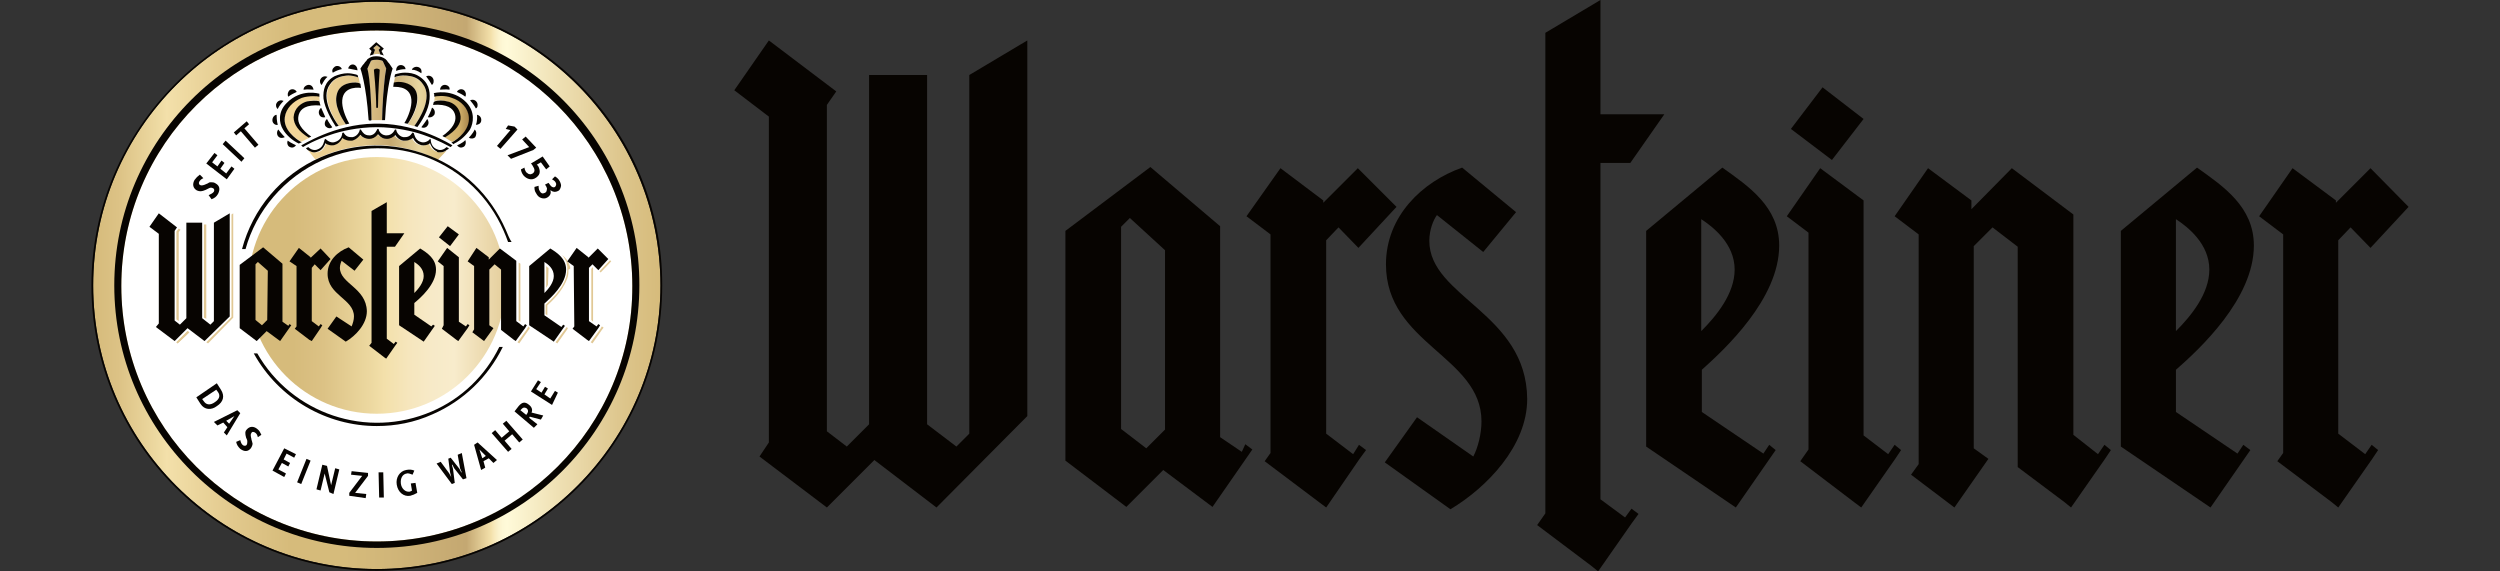 <?xml version="1.0" encoding="utf-8"?>
<!-- Generator: Adobe Illustrator 21.0.2, SVG Export Plug-In . SVG Version: 6.00 Build 0)  -->
<svg version="1.1" id="Ebene_1" xmlns="http://www.w3.org/2000/svg" xmlns:xlink="http://www.w3.org/1999/xlink" x="0px" y="0px"
	 viewBox="0 0 426.6 97.5" style="enable-background:new 0 0 426.6 97.5;" xml:space="preserve">
<rect x="0" y="0" width="426.6" height="97.5" fill="#333333" stroke="none"/>
<style type="text/css">
	.st0{fill:url(#SVGID_1_);}
	.st1{fill:#FFFFFF;}
	.st2{fill:#070401;}
	.st3{fill:url(#SVGID_2_);}
	.st4{fill:url(#SVGID_3_);}
	.st5{fill:#E1C895;}
</style>
<g id="Legende">
</g>
<g id="Warsteiner_Markengruppe">
	<g>
		<g>
			
				<linearGradient id="SVGID_1_" gradientUnits="userSpaceOnUse" x1="15.9" y1="50.23" x2="112.7" y2="50.23" gradientTransform="matrix(1 0 0 -1 0 98.93)">
				<stop  offset="0" style="stop-color:#D6BB7B"/>
				<stop  offset="4.398216e-02" style="stop-color:#DCC285"/>
				<stop  offset="0.112" style="stop-color:#EDD9A1"/>
				<stop  offset="0.13" style="stop-color:#F3E0AA"/>
				<stop  offset="0.249" style="stop-color:#E1C88C"/>
				<stop  offset="0.347" style="stop-color:#D6BB7B"/>
				<stop  offset="0.441" style="stop-color:#D6BB7B"/>
				<stop  offset="0.521" style="stop-color:#D1B679"/>
				<stop  offset="0.646" style="stop-color:#C5A972"/>
				<stop  offset="0.658" style="stop-color:#C4A872"/>
				<stop  offset="0.701" style="stop-color:#F3E0AA"/>
				<stop  offset="0.706" style="stop-color:#F7E8B9"/>
				<stop  offset="0.714" style="stop-color:#FBF2CB"/>
				<stop  offset="0.722" style="stop-color:#FEF8D6"/>
				<stop  offset="0.73" style="stop-color:#FFFAD9"/>
				<stop  offset="0.824" style="stop-color:#EEDFB2"/>
				<stop  offset="0.939" style="stop-color:#DCC48A"/>
				<stop  offset="1" style="stop-color:#D6BB7B"/>
			</linearGradient>
			<path class="st0" d="M64.3,97.1c-26.7,0-48.4-21.7-48.4-48.4S37.6,0.3,64.3,0.3s48.4,21.7,48.4,48.4
				C112.7,75.4,91,97.1,64.3,97.1z"/>
			<g>
				<g>
					<g>
						<path class="st1" d="M64.3,92.4c-24.1,0-43.6-19.6-43.6-43.6c0-24.1,19.6-43.6,43.6-43.6c24.1,0,43.6,19.6,43.6,43.6
							C108,72.8,88.4,92.4,64.3,92.4z"/>
						<path class="st2" d="M64.3,3.9C39.6,3.9,19.5,24,19.5,48.7s20.1,44.8,44.8,44.8s44.8-20.1,44.8-44.8
							C109.2,24,89.1,3.9,64.3,3.9z M64.3,92.4c-24.1,0-43.6-19.6-43.6-43.6c0-24.1,19.6-43.6,43.6-43.6c24.1,0,43.6,19.6,43.6,43.6
							C108,72.8,88.4,92.4,64.3,92.4z"/>
						
							<linearGradient id="SVGID_2_" gradientUnits="userSpaceOnUse" x1="39.783" y1="50.23" x2="91.744" y2="50.23" gradientTransform="matrix(1 0 0 -1 0 98.93)">
							<stop  offset="0" style="stop-color:#D6BB7B"/>
							<stop  offset="0.197" style="stop-color:#D6BB7B"/>
							<stop  offset="0.298" style="stop-color:#DCC285"/>
							<stop  offset="0.455" style="stop-color:#EDD9A1"/>
							<stop  offset="0.496" style="stop-color:#F3E0AA"/>
							<stop  offset="0.577" style="stop-color:#F6E6BD"/>
							<stop  offset="0.655" style="stop-color:#F7EAC8"/>
							<stop  offset="0.726" style="stop-color:#F8ECCC"/>
							<stop  offset="0.854" style="stop-color:#E9D5A7"/>
							<stop  offset="1" style="stop-color:#D6BB7B"/>
						</linearGradient>
						<circle class="st3" cx="64.3" cy="48.7" r="21.9"/>
						<g>
							<g>
								
									<linearGradient id="SVGID_3_" gradientUnits="userSpaceOnUse" x1="48.479" y1="81.43" x2="80.122" y2="81.43" gradientTransform="matrix(1 0 0 -1 0 98.93)">
									<stop  offset="4.556210e-02" style="stop-color:#F3D699"/>
									<stop  offset="0.275" style="stop-color:#E9CD91"/>
									<stop  offset="0.411" style="stop-color:#E1C68B"/>
									<stop  offset="0.427" style="stop-color:#E1C68B"/>
									<stop  offset="0.571" style="stop-color:#C5A870"/>
									<stop  offset="0.728" style="stop-color:#E7D5A0"/>
									<stop  offset="0.786" style="stop-color:#E3CA8C"/>
									<stop  offset="0.944" style="stop-color:#D1B06A"/>
									<stop  offset="1" style="stop-color:#A7844B"/>
								</linearGradient>
								<path class="st4" d="M63.4,20.5c0-2-0.3-6.9-0.7-8.8l0.6-1.3c0.2-0.2,0.7-0.2,1-0.2l0,0c0.4,0,0.8,0.1,1,0.2l0.6,1.3
									c-0.4,1.9-0.7,6.8-0.7,8.8h0.1h0.1H63.4L63.4,20.5L63.4,20.5z M68.5,14.1c0.8,0.1,2.2,0.4,2.6,1.9c0.6,2-0.9,4.3-1.5,5.2
									h-0.1l1.5,0.4l0,0c-0.1,0-0.2-0.1-0.3-0.1c0.8-1.1,3.2-4.8,1.5-7.1c-0.9-1.2-2-1.4-2.8-1.5c-0.9-0.1-1.7,0.2-2,0.3l-0.2,1
									l0,0C67.2,14.2,67.6,14,68.5,14.1z M64.6,8.5l0.3-0.3l-0.6-0.5l-0.6,0.5L64,8.5c0,0-0.3,0.7-0.3,0.8l0,0
									c0.2,0,0.4-0.1,0.6-0.1c0.2,0,0.4,0,0.6,0.1L64.6,8.5z M51.4,24.2l1.6-0.8c-0.1,0-0.1,0.1-0.2,0.1l0,0
									c-1.8-1.1-2.7-2.3-2.6-3.5c0.1-1.5,1.2-2.4,2.3-2.7c0.7-0.2,1.6-0.2,2.1,0l0,0c-0.1-0.3-0.1-0.6-0.1-0.9l0,0l0,0
									c-0.3-0.1-1.8-0.3-3,0.2c-1.6,0.6-2.8,1.8-2.9,3.3C48.2,22,50.3,23.6,51.4,24.2z M57.8,21.5l1.3-0.3H59
									c-0.6-0.9-2.1-3.2-1.5-5.2c0.4-1.4,1.8-1.8,2.6-1.9c0.8-0.1,1.3,0.1,1.3,0.1l-0.2-1c-0.3-0.1-1.2-0.4-2-0.3
									c-0.9,0.1-2,0.3-2.8,1.5C54.7,16.6,57.1,20.4,57.8,21.5L57.8,21.5z M76.2,17.3c1.1,0.3,2.2,1.2,2.3,2.6
									c0,1.2-0.8,2.4-2.6,3.5c0,0,0,0-0.1,0l1.3,0.8h0.1c1.1-0.6,3.2-2.2,2.9-4.3c-0.2-1.5-1.4-2.7-2.9-3.3
									c-1.2-0.4-2.7-0.3-3-0.2l0,0c0,0.3-0.1,0.6-0.1,0.8l0,0C74.6,17.1,75.5,17.1,76.2,17.3z M54.7,26.8
									c5.9-2.6,12.4-2.7,18.3-0.3c0.6,0.2,1.2,0.5,1.7,0.8l1.6-1.7c-0.1,0.1-0.1,0.1-0.2,0.1c-0.1,0.1-0.5,0.3-1,0.3
									c-0.3,0-0.5-0.1-0.8-0.2c-0.7-0.3-1-1-1.1-1.3v-0.1l-0.1,0.1c0,0-0.4,0.3-1,0.3c-0.2,0-0.4,0-0.6-0.1
									c-0.4-0.1-0.9-0.5-1.2-1.1v-0.1l-0.1,0.1c0,0-0.5,0.4-1.2,0.4c-0.1,0-0.3,0-0.4,0c-0.8-0.2-1.3-0.9-1.3-0.9V23l-0.1,0
									c-0.2,0.3-0.8,0.6-1.4,0.6c-0.5,0-1-0.2-1.4-0.7l-0.1-0.1l-0.1,0.1c-0.4,0.5-0.9,0.7-1.4,0.7c-0.6,0-1.1-0.3-1.4-0.6
									l-0.1-0.1l0.1,0.1c0,0-0.5,0.8-1.3,0.9c-0.1,0-0.3,0-0.4,0c-0.7,0-1.2-0.4-1.2-0.4l-0.1-0.1v0.1c-0.3,0.6-0.8,1-1.2,1.1
									c-0.2,0.1-0.4,0.1-0.6,0.1c-0.5,0-0.9-0.2-1-0.3v0.1v0.1c-0.1,0.2-0.4,1-1.1,1.3C54.2,26,53.9,26,53.7,26
									c-0.4,0-0.8-0.1-1.1-0.4c-0.1-0.1-0.2-0.2-0.3-0.3l0,0l1.5,1.9C54.1,27.1,54.4,26.9,54.7,26.8z"/>
								<g>
									<g>
										<g>
											<path class="st2" d="M73.7,14.5c0.3-0.2,0.4-0.7,0.2-1.1c-0.2-0.4-0.7-0.6-1.1-0.4c0,0,0,0-0.1,0
												C73.1,13.5,73.4,14,73.7,14.5L73.7,14.5z M74,17.5c-0.1,0.3-0.1,0.4-0.1,0.4c2.4-0.2,3.4,0.6,3.7,1.5
												c0.2,0.6,0.3,1.6-1,2.9c-0.4,0.4-0.8,0.7-1.1,0.9c0.1,0.1,0.3,0.2,0.4,0.2c0,0,0,0,0.1,0c1.8-1.1,2.7-2.3,2.6-3.5
												c-0.1-1.5-1.2-2.4-2.3-2.6c-0.7-0.2-1.6-0.2-2.1,0l0,0l0,0C74,17.4,74,17.4,74,17.5L74,17.5z M74.1,19.6
												c0.2-0.4,0.1-0.9-0.3-1.2c0,0,0,0-0.1,0C73.6,18.9,73,20,73,20C73.4,20.1,73.8,20,74.1,19.6z M72.9,20.3
												C72.8,20.3,72.8,20.3,72.9,20.3c-0.3,0.5-1,1.4-1,1.4c0.3,0.2,0.8,0.1,1-0.2C73.2,21.2,73.2,20.7,72.9,20.3z M79.4,23.9
												C79,24.4,78,24.8,78,24.8c0.2,0.3,0.6,0.5,1,0.3C79.4,25,79.6,24.4,79.4,23.9C79.4,24,79.4,23.9,79.4,23.9z M81.4,17.5
												c-0.2-0.4-0.7-0.6-1.1-0.4h-0.1c0.7,0.8,1,1.4,1,1.4C81.5,18.4,81.6,17.9,81.4,17.5z M79.4,16.5c0.2-0.4,0.1-0.8-0.2-1.1
												c-0.4-0.3-0.9-0.2-1.2,0.2c0,0,0,0,0,0.1C78.4,15.9,78.9,16.1,79.4,16.5L79.4,16.5z M56.7,21.7c0,0-0.7-0.9-0.9-1.4
												c0,0,0,0-0.1,0.1c-0.3,0.3-0.4,0.9-0.1,1.2C55.9,21.9,56.4,22,56.7,21.7z M81,22.1c-0.3,0.7-1,1.4-1,1.4
												c0.3,0.2,0.8,0.2,1.1-0.1C81.3,23,81.4,22.5,81,22.1L81,22.1z M81.4,19.6c0.1,1.1-0.2,1.7-0.2,1.7c0.4,0,0.8-0.2,0.9-0.6
												c0.1-0.5-0.1-0.9-0.6-1.1C81.4,19.6,81.4,19.6,81.4,19.6z M76.7,15.3C76.7,15.4,76.7,15.4,76.7,15.3
												c0.1-0.4-0.2-0.7-0.6-0.8c-0.5-0.1-0.9,0.2-1,0.7c0,0,0,0,0,0.1C75.5,15.3,76.1,15.2,76.7,15.3z M74.1,16.3
												c0,0.1,0,0.2,0,0.2l0,0l0,0c0.3-0.1,1.8-0.3,3,0.2c1.6,0.5,2.8,1.8,2.9,3.3c0.2,2.1-1.8,3.7-2.9,4.3H77l0,0l0.4,0.3
												c0,0,0.1,0,0.1-0.1c1.1-0.5,2.1-1.5,2.7-2.4c0.6-1.1,0.9-3-0.6-4.6C77.2,15,74,15.9,74,15.9C74.1,16,74.1,16.1,74.1,16.3
												C74.1,16.2,74.1,16.2,74.1,16.3z M76.9,25.1L76.9,25.1c0.1-0.1,0.2-0.2,0.3-0.3c-0.2-0.1-5.6-3.6-12.5-3.7h-0.8
												c-6.9,0.1-12.3,3.7-12.5,3.7c0.1,0.1,0.2,0.2,0.3,0.3l0,0l0,0c0.3-0.2,2-1.2,4.7-2.1c1.7-0.6,4.7-1.3,7.9-1.3
												c3.2,0,6.2,0.7,7.9,1.3C74.8,23.9,76.5,24.9,76.9,25.1C76.8,25.1,76.9,25.1,76.9,25.1z M54.8,18.4
												c-0.4,0.3-0.5,0.8-0.3,1.2c0.2,0.4,0.6,0.5,1,0.4C55.5,19.9,55,18.9,54.8,18.4C54.9,18.4,54.8,18.4,54.8,18.4z
												 M71.9,12.5c0.1-0.4,0-0.8-0.4-1c-0.4-0.2-0.9-0.1-1.2,0.3v0.1C70.8,11.9,71.3,12.1,71.9,12.5
												C71.9,12.4,71.9,12.5,71.9,12.5z M54.4,25.4c-0.2,0.1-0.4,0.2-0.7,0.2s-0.7-0.1-1.1-0.5l-0.4,0.2l0,0
												c0.1,0.1,0.2,0.2,0.3,0.3c0.4,0.2,0.7,0.4,1.1,0.4c0.3,0,0.5-0.1,0.8-0.2c0.7-0.3,1-1,1.1-1.3v-0.1l0.1,0.1
												c0,0,0.4,0.3,1,0.3c0.2,0,0.4,0,0.6-0.1c0.4-0.1,0.9-0.5,1.2-1.1v-0.1l0.1,0.1c0,0,0.5,0.4,1.2,0.4c0.1,0,0.3,0,0.4,0
												c0.8-0.2,1.3-0.9,1.3-0.9l0.1-0.1l0.1,0.1c0.2,0.3,0.8,0.6,1.4,0.6c0.5,0,1-0.2,1.4-0.7l0.1-0.1l0.1,0.1
												c0.4,0.5,0.9,0.7,1.4,0.7c0.6,0,1.1-0.3,1.4-0.6l0.1-0.1v0.1c0,0,0.5,0.8,1.3,0.9c0.1,0,0.3,0,0.4,0
												c0.7,0,1.1-0.4,1.2-0.4l0.1-0.1v0.1c0.3,0.6,0.8,1,1.2,1.1c0.2,0.1,0.4,0.1,0.6,0.1c0.5,0,0.9-0.2,1-0.3l0.1-0.1v0.1
												c0.1,0.2,0.4,1,1.1,1.3c0.1,0.2,0.3,0.2,0.6,0.2c0.5,0,0.9-0.2,1.1-0.4c0.1,0,0.1-0.1,0.2-0.1c0.1,0,0.1-0.1,0.2-0.2
												l-0.2-0.1l-0.2-0.1c-0.4,0.4-0.8,0.5-1.1,0.5c-0.2,0-0.5-0.1-0.7-0.2c-0.8-0.4-0.9-1.3-0.9-1.6l-0.1-0.1l0,0
												c-0.1,0.1-0.2,0.2-0.3,0.3c-0.3,0.2-0.6,0.3-0.9,0.3c-0.2,0-0.5-0.1-0.7-0.2c-0.7-0.4-0.8-1.2-0.9-1.4l-0.2-0.1
												c0,0.1-0.2,0.2-0.3,0.4c-0.3,0.3-0.6,0.4-1,0.4c-0.1,0-0.2,0-0.3,0c-0.9-0.2-1.2-1.1-1.2-1.3h-0.2c-0.1,0.2-0.5,1-1.4,1
												c-0.1,0-0.1,0-0.2,0c-0.9-0.1-1.2-0.9-1.2-1.1h-0.1h-0.1c-0.1,0.2-0.4,1-1.2,1.1c-0.1,0-0.1,0-0.2,0
												c-0.8,0-1.1-0.5-1.3-0.8c0,0-0.1-0.1-0.1-0.2c-0.1,0-0.1,0-0.2,0c0,0.2-0.3,1.1-1.2,1.3c-0.1,0-0.2,0-0.3,0
												c-0.4,0-0.7-0.1-1-0.4c-0.1-0.1-0.2-0.3-0.3-0.4l-0.2,0.1l0,0c0,0.2-0.1,1-0.9,1.4c-0.2,0.1-0.5,0.2-0.7,0.2
												c-0.3,0-0.6-0.1-0.9-0.3c-0.1-0.1-0.3-0.2-0.3-0.3l-0.2,0.1C55.3,24.1,55.2,25,54.4,25.4z M47.4,18.6c0,0,0.2-0.6,1-1.4
												h-0.1c-0.4-0.2-0.9,0-1.1,0.4C47,17.9,47.1,18.4,47.4,18.6z M49.1,24c-0.2,0.4,0,1,0.4,1.1c0.4,0.2,0.8,0,1-0.3
												C50.6,24.8,49.6,24.4,49.1,24C49.2,23.9,49.2,24,49.1,24z M47.5,22.1c-0.3,0.3-0.3,0.9,0,1.2c0.3,0.3,0.7,0.3,1.1,0.1
												C48.6,23.4,47.9,22.7,47.5,22.1C47.6,22.1,47.6,22.1,47.5,22.1z M47.4,21.3c0,0-0.2-0.6-0.2-1.7h-0.1
												c-0.4,0.1-0.7,0.6-0.6,1.1C46.6,21.1,47,21.4,47.4,21.3z M69.2,11.8L69.2,11.8c0-0.4-0.4-0.7-0.8-0.7
												c-0.5,0-0.8,0.4-0.8,0.9v0.1C68.1,11.9,68.6,11.8,69.2,11.8z M63.4,20.5L63.4,20.5L63.4,20.5c0-2-0.2-6.9-0.7-8.8
												l0.6-1.3c0.2-0.2,0.7-0.2,1-0.2l0,0c0.4,0,0.8,0.1,1,0.2l0.6,1.3c-0.4,1.9-0.7,6.8-0.7,8.8h0.1h0.1c0.1,0,0.2,0,0.3,0
												c0.3-6.1,1.3-8.8,1.3-8.8c-0.1-0.2-0.3-0.4-0.4-0.6c-0.1-0.2-0.3-0.4-0.4-0.5c-0.1-0.2-0.2-0.3-0.4-0.5
												c-0.4-0.3-0.9-0.5-1.5-0.5h-0.1h-0.1c-0.6,0-1,0.2-1.4,0.5c-0.1,0.2-0.2,0.3-0.4,0.5c-0.1,0.2-0.3,0.4-0.4,0.5
												c-0.1,0.2-0.3,0.4-0.4,0.6c0,0,1,2.7,1.4,8.8C63.1,20.6,63.2,20.6,63.4,20.5z M63.1,9.5c0,0,0.2-0.1,0.6-0.2L64,8.5
												l-0.3-0.3l0.6-0.5l0.6,0.5l-0.3,0.3c0,0,0.3,0.7,0.3,0.8c0.5,0.1,0.6,0.2,0.6,0.2l-0.4-0.8c0.1-0.1,0.4-0.4,0.4-0.4l0,0
												l-1.3-1.1L63,8.3c0,0,0.3,0.3,0.4,0.4L63.1,9.5z M61,12L61,12c0-0.6-0.4-1-0.8-1c-0.4,0-0.7,0.3-0.8,0.7c0,0,0,0,0.1,0
												C60,11.8,60.5,11.9,61,12z M60.1,14.1c-0.8,0.1-2.2,0.4-2.6,1.9c-0.6,2,0.9,4.3,1.5,5.2c0,0,0,0,0.1,0s0.4-0.1,0.5-0.1
												c-0.7-1.2-1.3-2.8-1.2-4c0.2-2.6,3.2-2.1,3.2-2.1l-0.1-0.7l0,0C61.4,14.2,60.9,14,60.1,14.1z M70.2,17
												c0.1,1.2-0.5,2.9-1.2,4c0.1,0,0.3,0.1,0.5,0.1l0,0h0.1c0.6-0.9,2-3.2,1.5-5.2c-0.4-1.4-1.8-1.8-2.6-1.9
												c-0.8-0.1-1.3,0.1-1.3,0.1l0,0l0,0l-0.1,0.7C67,14.9,70,14.4,70.2,17z M69.4,12.9c0.9,0.1,2,0.3,2.8,1.5
												c1.7,2.3-0.7,6-1.5,7.1c0,0,0.1,0,0.3,0.1c0.1,0,0.2,0.1,0.2,0.1c0.7-0.9,2-3,2.1-4.8c0.1-1.4-0.1-2.9-2-4
												c-0.7-0.4-1.5-0.5-2.2-0.5c-0.5,0-1,0.1-1.4,0.2c-0.1,0-0.2,0.1-0.3,0.1l-0.1,0.5l0,0C67.7,13,68.5,12.8,69.4,12.9z
												 M56.8,12.4c0.5-0.3,1-0.5,1.5-0.6v-0.1c-0.2-0.4-0.8-0.6-1.2-0.3C56.7,11.7,56.6,12.1,56.8,12.4
												C56.7,12.5,56.7,12.4,56.8,12.4z M48.3,22.1c0.5,0.9,1.6,1.9,2.7,2.4c0,0,0.3-0.2,0.5-0.2l0,0l0,0
												c-1.1-0.6-3.2-2.2-2.9-4.3c0.2-1.5,1.4-2.7,2.9-3.3c1.2-0.4,2.7-0.3,3-0.2l0,0l0,0c0-0.1,0-0.4,0-0.5c0,0-3.1-1-5.6,1.6
												C47.4,19.1,47.6,21,48.3,22.1z M52.4,17.3c-1.1,0.3-2.2,1.2-2.3,2.7c0,1.2,0.8,2.4,2.6,3.5l0,0c0.1,0,0.1-0.1,0.2-0.1
												c0.1,0,0.2-0.1,0.2-0.1c-0.3-0.2-0.7-0.5-1.1-0.9c-1.3-1.3-1.2-2.2-1-2.9c0.3-0.9,1.2-1.7,3.7-1.5c0,0-0.1-0.2-0.2-0.7
												l0,0l0,0C54,17.1,53.1,17.2,52.4,17.3z M49.2,16.5c0.5-0.4,1-0.6,1.4-0.8c0,0,0,0,0-0.1c-0.3-0.4-0.8-0.5-1.2-0.2
												C49.1,15.7,49,16.2,49.2,16.5L49.2,16.5z M53.5,15.3L53.5,15.3c-0.1-0.6-0.5-0.9-1-0.8c-0.4,0.1-0.7,0.4-0.7,0.8
												c0,0,0,0,0.1,0C52.5,15.2,53.1,15.3,53.5,15.3z M54.9,14.5L54.9,14.5c0.3-0.6,0.6-1.1,1-1.4c0,0,0,0-0.1,0
												c-0.4-0.2-0.9,0-1.1,0.4C54.5,13.8,54.6,14.3,54.9,14.5z M55.2,16.8c0.2,1.7,1.5,3.9,2.1,4.8c0.1,0,0.3-0.1,0.4-0.1l0,0
												c0,0,0,0,0.1,0c-0.8-1.1-3.2-4.8-1.5-7.1c0.8-1.2,2-1.4,2.8-1.5c0.9-0.1,1.7,0.2,2,0.3l0,0l0,0l0,0v-0.1
												c0-0.1-0.1-0.3-0.1-0.3c-0.1,0-0.2-0.1-0.3-0.1c-0.4-0.1-0.9-0.2-1.4-0.2c-0.7,0-1.5,0.2-2.2,0.5
												C55.4,13.9,55.1,15.4,55.2,16.8z"/>
										</g>
									</g>
									<g>
										<g>
											<g>
												<path class="st2" d="M64.3,11.7L64.3,11.7c0.3,0,0.5,0.2,0.5,0.2s-0.3,3.8-0.3,6.5h-0.3c0-2.7-0.4-6.5-0.4-6.5
													S64,11.7,64.3,11.7z"/>
											</g>
										</g>
									</g>
								</g>
							</g>
							<g>
								<path class="st2" d="M86.3,39.2c-2.6-5.9-7.2-10.4-13.2-12.7s-12.5-2.2-18.3,0.3c-6.9,3-11.7,8.9-13.5,15.7h0.6
									c1.8-6.5,6.5-12.2,13.2-15.2c3-1.3,6.2-2,9.3-2c2.9,0,5.8,0.5,8.6,1.6c5.8,2.3,10.4,6.7,12.9,12.4c0.3,0.7,0.6,1.4,0.8,2
									h0.6C86.9,40.7,86.6,39.9,86.3,39.2z"/>
								<path class="st2" d="M73.7,70.2c-11.1,4.8-23.9,0.4-29.8-9.9h-0.6c4.3,7.8,12.5,12.4,21,12.4c3.2,0,6.4-0.6,9.5-2
									c5.3-2.3,9.5-6.4,12-11.5h-0.6C82.8,64.1,78.8,68,73.7,70.2z"/>
							</g>
						</g>
						<g>
							<polygon class="st5" points="90.2,55.7 90,56 89.9,56.2 88.3,58.4 88.6,58.6 90.2,56.3 90.3,56.2 90.4,56 							"/>
							<polygon class="st5" points="102.4,56.2 100.8,58.4 101.1,58.6 102.7,56.3 103,55.9 102.7,55.7 							"/>
							<polygon class="st5" points="104.3,44.6 104.1,44.4 102.3,46.3 102.5,46.5 							"/>
							<polygon class="st5" points="101.2,52.8 101.2,47.5 101.2,46.2 101.2,45.7 101.1,45.6 100.9,45.9 100.9,54.6 101.2,54.9 
								101.2,54.4 							"/>
							<polygon class="st5" points="96.9,56 96.7,55.8 94.8,58.4 95.1,58.6 96.8,56.2 							"/>
							<path class="st5" d="M97.3,45.8c0-0.2,0-0.3-0.1-0.5c-0.1-0.4-0.5-1.2-1.3-1.8c0,0,0.3,0.3,0.6,0.9c0.2,0.3,0.2,0.4,0.2,0.6
								c0,0.2,0.1,0.3,0.1,0.5s0,0.3,0,0.5c0,1.8-1.2,3.8-3.7,6v1.6l0.3,0.2v-1.7c1.8-1.6,2.9-3.2,3.4-4.6C97,47,97,46.5,97,46
								C97.3,45.9,97.3,45.8,97.3,45.8z"/>
							<polygon class="st5" points="88.8,45 88.5,44.8 88.5,54.7 88.8,54.9 							"/>
							<path class="st5" d="M35.2,54v-0.7V54z"/>
							<polygon class="st5" points="30.5,39.6 30.8,39.2 30.5,39 30.1,39.5 30.1,54.5 30.5,54.8 							"/>
							<polygon class="st5" points="39.8,36.4 39.5,36.6 39.5,54.1 35.2,58.4 35.5,58.6 39.8,54.2 							"/>
							<polygon class="st5" points="34.8,54.2 35.2,54.4 35.2,38.3 34.8,38.3 							"/>
							<path class="st5" d="M32.1,56.9l-0.4,0.4L32.1,56.9z"/>
							<polygon class="st5" points="32.1,56.9 32.3,56.7 32,56.5 30.1,58.4 30.3,58.6 31.7,57.3 31.7,57.3 31.7,57.3 							"/>
							<polygon class="st5" points="32.3,56.7 32,56.5 30.1,58.4 30.3,58.6 							"/>
							<path class="st5" d="M93.6,45.8L93.6,45.8c0-0.1-0.1-0.1-0.2-0.2c-0.1-0.1-0.1-0.1-0.2-0.2v3.7c0.1-0.1,0.2-0.3,0.3-0.5
								L93.6,45.8L93.6,45.8z"/>
						</g>
						<g>
							<polygon class="st2" points="78.3,40 76.4,38.6 74.9,40.5 76.8,42 							"/>
							<path class="st2" d="M58,45.7c0-0.5,0.2-1,0.3-1.2l2.2,1.7l1.5-1.9l-2.5-2.1c-1.9,0.7-3.6,2.3-3.6,4.5c0,3.7,4.5,4.3,4.5,7.3
								c0,0.6-0.2,1.2-0.4,1.7L57.4,54l-1.5,2.1l3.1,2.2c1.7-1,3.6-3,3.6-5.2C62.5,49.1,58,48.4,58,45.7"/>
							<polygon class="st2" points="54.4,55.7 53.2,54.8 53.2,45.7 53.7,45.1 54.7,46.1 56.4,44.2 54.7,42.4 53,44 53,43.9 51,42.3 
								49.4,44.6 50.6,45.4 50.6,55.7 50.3,56.1 52.8,58 53.2,58.2 54.7,56 55,55.5 54.7,55.3 							"/>
							<path class="st2" d="M49.2,55.6l-1-0.7V45l-3.3-2.8l-4,3V56l2.9,2.2l1.7-1.7l2.3,1.7l1.9-2.7l-0.3-0.2L49.2,55.6z M45.6,54.6
								l-0.9,0.9l-1.1-0.9v-9.5l0.4-0.4l1.7,1.5L45.6,54.6L45.6,54.6z"/>
							<polygon class="st2" points="36.5,54.8 35.9,55.4 34.5,54.3 34.5,38 31.8,38 31.8,54.3 30.7,55.4 29.8,54.7 29.8,39.4 
								30.2,38.8 27.1,36.4 25.5,38.7 27.1,39.9 27.1,55.2 26.6,55.8 29.8,58.2 32,56 34.9,58.2 39.2,54 39.2,36.4 36.5,38 							
								"/>
							<polygon class="st2" points="89.3,55.7 88.1,54.8 88.1,44.5 85.3,42.4 83.4,44.3 83.4,43.9 81.3,42.3 79.8,44.6 80.9,45.4 
								80.9,56.2 80.6,56.7 82.6,58.2 84.2,56 83.5,55.5 83.5,46 84.4,45.1 85.5,46 85.5,56.3 87.7,58 88,58.2 89.6,56 89.9,55.5 
								89.6,55.3 							"/>
							<path class="st2" d="M96.6,46c0-1.8-1.4-2.8-2.7-3.6l-3.6,3v10.1l4.2,2.8l1.9-2.7l-0.3-0.2l-0.3,0.4l-2.9-2v-2
								C94,50.8,96.6,48.5,96.6,46 M92.9,44.7c0.6,0.4,1.6,1.1,1.6,2.4c0,1.1-0.9,2.2-1.6,2.9V44.7z"/>
							<polygon class="st2" points="101.8,55.7 100.5,54.8 100.5,45.7 101.1,45.1 102.1,46.1 103.8,44.2 102,42.4 100.4,44 
								100.4,43.9 98.4,42.3 96.8,44.6 97.9,45.4 98,55.7 97.7,56.1 100.2,58 100.5,58.2 102.1,56 102.4,55.5 102.1,55.3 							"/>
							<path class="st2" d="M74.4,46c0-1.8-1.4-2.8-2.7-3.6l-3.6,3v10.1l4.2,2.8l1.9-2.7l-0.3-0.2l-0.3,0.3l-2.9-2v-2
								C71.8,50.8,74.4,48.5,74.4,46 M70.7,44.7c0.6,0.4,1.6,1.1,1.6,2.4c0,1.1-0.9,2.2-1.6,2.9V44.7z"/>
							<polygon class="st2" points="79.5,55.7 78.3,54.9 78.3,43.9 76.3,42.3 74.7,44.6 75.7,45.4 75.7,55.5 75.4,56.1 77.9,58 
								78.2,58.2 79.8,56 80.1,55.5 79.8,55.3 							"/>
							<polygon class="st2" points="66,34.5 63.4,36 63.4,58.5 63,59 65.6,61 65.9,61.2 67.5,58.9 67.8,58.5 67.5,58.3 67.2,58.7 
								66,57.8 66,42.1 67.4,42.1 69,39.8 66,39.8 							"/>
						</g>
						<g>
							<g>
								<path class="st2" d="M34.2,68.9l-0.7-1.1l3.5-2.4l0.7,1.1c0.7,1.1,0.4,2.1-0.7,2.8C36.1,70,34.9,70,34.2,68.9z M37.2,66.9
									l-0.3-0.4l-2.4,1.6l0.3,0.4c0.4,0.6,1.1,0.7,1.9,0.1C37.3,68.2,37.7,67.6,37.2,66.9z"/>
								<path class="st2" d="M38.2,73.8l0.6-0.9l-0.7-0.8l-1,0.5L36.5,72l4-2l0.5,0.5l-2.3,3.8L38.2,73.8z M40,71l-1.4,0.8l0.5,0.5
									L40,71z"/>
								<path class="st2" d="M44,74.6c-0.1-0.4-0.2-0.6-0.5-0.8c-0.2-0.1-0.5-0.2-0.6,0.1c-0.2,0.2-0.1,0.6,0,1
									c0,0.2,0.1,0.3,0.1,0.4s0.1,0.3,0.1,0.4c0,0.2-0.1,0.5-0.3,0.8c-0.5,0.6-1.1,0.6-1.8,0.1c-0.4-0.4-0.6-0.7-0.7-1.2l0.7-0.3
									c0.1,0.4,0.2,0.7,0.5,0.9c0.2,0.1,0.5,0.1,0.6-0.1c0.1-0.2,0.1-0.4,0.1-0.6s-0.1-0.4-0.2-0.6c-0.2-0.7-0.2-1.1,0.1-1.4
									c0.5-0.6,1.2-0.6,1.8-0.1c0.4,0.3,0.5,0.6,0.7,1L44,74.6z"/>
								<path class="st2" d="M46.5,80.3l2-3.8l2,1l-0.3,0.6l-1.3-0.7l-0.5,1l1.1,0.6l-0.3,0.6L48.1,79l-0.6,1.1l1.3,0.7l-0.3,0.6
									L46.5,80.3z"/>
								<path class="st2" d="M50.7,82.3l1.6-4l0.7,0.3l-1.6,4L50.7,82.3z"/>
								<path class="st2" d="M56.2,84l-0.8-3.2l-0.7,2.9L54,83.5l1-4.2l0.8,0.2l0.7,3.3l0.7-2.9l0.7,0.2l-1,4.2L56.2,84z"/>
								<path class="st2" d="M59.6,84.6v-0.5l2.2-2.9L59.9,81l0.1-0.6l2.8,0.3v0.5l-2.2,2.9l1.9,0.2L62.4,85L59.6,84.6z"/>
								<path class="st2" d="M64.7,84.9l-0.1-4.3h0.8l0.1,4.3H64.7z"/>
								<path class="st2" d="M70.4,81c-0.3-0.1-0.7-0.3-1-0.2c-0.7,0.1-1.1,0.8-1,1.7c0.1,0.9,0.8,1.5,1.5,1.4c0.1,0,0.1,0,0.2-0.1
									c0.1,0,0.1,0,0.2-0.1l-0.2-1.2l0.8-0.1l0.3,1.7c-0.2,0.1-0.4,0.2-0.6,0.3c-0.2,0.1-0.4,0.1-0.6,0.2
									c-1.1,0.2-2.1-0.6-2.3-1.9c-0.2-1.2,0.5-2.3,1.6-2.5c0.5-0.1,0.9-0.1,1.4,0.1L70.4,81z"/>
								<path class="st2" d="M84.2,79l-0.8-0.8l-0.9,0.5l0.3,1.1l-0.7,0.4l-1.2-4.3l0.6-0.4l3.3,3L84.2,79z M81.8,76.7l0.5,1.5
									l0.6-0.4L81.8,76.7z"/>
								<path class="st2" d="M88.6,75.5l-1.2-1.4l-1.3,1.1l1.2,1.4l-0.6,0.5l-2.8-3.2l0.6-0.5l1.1,1.3l1.3-1.1l-1.1-1.3l0.6-0.5
									l2.8,3.2L88.6,75.5z"/>
								<path class="st2" d="M92.3,71.6l-1.9-0.5l-0.1,0.2l1.4,1.1L91.1,73l-3.3-2.8l0.7-0.9c0.6-0.7,1.1-0.8,1.8-0.2
									c0.5,0.4,0.6,0.9,0.4,1.3l2,0.5L92.3,71.6z M89.1,69.7L88.8,70l1,0.8l0.2-0.3c0.2-0.3,0.1-0.6-0.1-0.8
									C89.6,69.5,89.3,69.5,89.1,69.7z"/>
								<path class="st2" d="M94.2,69.1l-3.6-2.3l1.2-1.9l0.5,0.3l-0.8,1.2l0.9,0.6l0.6-1l0.5,0.3l-0.6,1l1,0.7l0.8-1.3l0.5,0.3
									L94.2,69.1z"/>
							</g>
							<g>
								<path class="st2" d="M34.7,30.4c-0.4,0.2-0.5,0.3-0.7,0.6c-0.1,0.2-0.1,0.5,0.2,0.6c0.2,0.1,0.6,0,1-0.2
									c0.2-0.1,0.3-0.1,0.4-0.2s0.3-0.1,0.4-0.1c0.3,0,0.5,0,0.8,0.2c0.7,0.4,0.8,1,0.4,1.8c-0.3,0.5-0.6,0.7-1.1,0.9l-0.5-0.7
									c0.4-0.2,0.7-0.3,0.9-0.6c0.1-0.2,0.1-0.5-0.2-0.6c-0.2-0.1-0.4-0.1-0.6,0c-0.2,0.1-0.4,0.2-0.6,0.3c-0.7,0.3-1,0.3-1.5,0.1
									c-0.7-0.4-0.8-1.1-0.4-1.8c0.3-0.4,0.5-0.6,0.9-0.9L34.7,30.4z"/>
								<path class="st2" d="M38.7,30.6l-3.5-2.7l1.4-1.8l0.5,0.4l-0.9,1.2l0.9,0.7l0.7-1l0.5,0.4l-0.7,1l1,0.8l0.9-1.2l0.5,0.4
									L38.7,30.6z"/>
								<path class="st2" d="M41.2,27.6l-3.2-3l0.5-0.6l3.2,3L41.2,27.6z"/>
								<path class="st2" d="M41.7,21.9l2.4,2.8l-0.6,0.5l-2.4-2.8l-0.8,0.7l-0.4-0.5l2.2-1.9l0.4,0.5L41.7,21.9z"/>
							</g>
							<polygon class="st2" points="78.1,77.6 78.5,79.9 78.8,80.6 78.7,80.6 78.4,80 76.9,78.1 76.7,78.2 76.7,78.2 76.6,78.2 
								76.6,78.2 76.6,78.2 76.5,78.3 76.8,80.6 77,81.4 77,81.4 76.6,80.7 75.2,78.8 74.5,79.1 77.1,82.6 77.6,82.4 77.3,80 
								77.1,79.3 77.2,79.3 77.2,79.3 77.2,79.3 77.5,79.9 79,81.8 79.6,81.6 78.8,77.3 							"/>
							<g>
								<path class="st2" d="M84.8,24.9l0.6,0.5l2.9-3.3l-0.5-0.5l-1.1-0.2L86.3,22l0.8,0.2l0,0l0,0L84.8,24.9z"/>
							</g>
							<g>
								<path class="st2" d="M86.6,26.5l0.6,0.6l3.8-1.5l0.5-0.4l-1.8-1.9l-0.6,0.5l1.2,1.3l0,0L86.6,26.5z"/>
							</g>
							<g>
								<path class="st2" d="M88.9,28.9c0,0.2,0.1,0.6,0.4,1c0.5,0.6,1.4,1,2.2,0.4c0.4-0.3,0.6-0.6,0.6-1c0-0.3-0.1-0.7-0.3-1
									c-0.1-0.1-0.1-0.1-0.2-0.2l0,0l0.7-0.4l0,0l0.9,1.2l0.6-0.5l-1.2-1.7l-2,1.2c0.1,0.1,0.2,0.2,0.3,0.4c0.4,0.6,0.4,1,0,1.3
									c-0.2,0.1-0.4,0.2-0.6,0.1c-0.2,0-0.3-0.2-0.5-0.3c-0.2-0.3-0.3-0.6-0.3-0.8L88.9,28.9z"/>
							</g>
							<g>
								<path class="st2" d="M91.2,31.9c0,0.3,0,0.7,0.3,1.1c0.2,0.4,0.5,0.7,0.9,0.8c0.3,0.1,0.7,0.1,1-0.1
									c0.5-0.3,0.7-0.8,0.5-1.2l0,0H94l0,0c0.4,0.3,0.8,0.3,1.2,0.1c0.3-0.1,0.4-0.4,0.5-0.7s0-0.6-0.2-1s-0.6-0.7-0.8-0.8
									l-0.5,0.5c0.2,0.1,0.5,0.3,0.6,0.5c0.2,0.3,0.1,0.6-0.1,0.8c-0.3,0.2-0.7-0.1-0.8-0.3l-0.3-0.4L93,31.5l0.2,0.3
									c0.1,0.2,0.2,0.4,0.1,0.6c0,0.2-0.1,0.4-0.3,0.5C92.8,33,92.7,33,92.5,33c-0.2-0.1-0.3-0.2-0.4-0.4
									c-0.2-0.3-0.2-0.7-0.2-0.9L91.2,31.9z"/>
							</g>
						</g>
					</g>
				</g>
			</g>
			<path class="st2" d="M64.3,0C37.5,0,15.6,21.9,15.6,48.7c0,26.9,21.9,48.7,48.7,48.7c26.9,0,48.7-21.9,48.7-48.7
				C113.1,21.9,91.2,0,64.3,0z M64.3,97.1c-26.7,0-48.4-21.7-48.4-48.4S37.6,0.3,64.3,0.3s48.4,21.7,48.4,48.4
				C112.7,75.4,91,97.1,64.3,97.1z"/>
		</g>
		<g>
			<polygon class="st2" points="318,20.3 311,14.9 305.6,22 312.6,27.3 			"/>
			<path class="st2" d="M243.9,41.1c0-1.9,0.7-3.6,1.3-4.4l7.9,6.3l5.6-6.8l-9.2-7.6c-6.8,2.4-13,8.3-13,16.5
				c0,13.6,16.3,15.7,16.3,26.8c0,2.1-0.6,4.5-1.4,6l-9.6-6.7l-5.5,7.7l11.2,8c6.2-3.7,13.1-10.8,13.1-18.8
				C260.5,53.4,243.9,50.7,243.9,41.1"/>
			<polygon class="st2" points="230.9,77.5 226.3,74 226.3,41 228.4,38.8 231.8,42.3 238.3,35.3 231.7,28.7 225.8,34.6 225.8,34.2 
				218.5,28.7 212.7,36.9 216.8,40 216.8,77.3 215.8,78.7 225.1,85.7 226.3,86.6 232,78.3 233.1,76.8 231.9,75.9 			"/>
			<path class="st2" d="M211.9,77.1l-3.7-2.5v-36l-11.9-10.1l-14.5,10.9v39.2l10.4,7.9l6.3-6.3l8.4,6.3l6.8-9.8l-1.2-0.9L211.9,77.1
				z M198.8,73.3l-3.2,3.2l-4.3-3.3V38.7l1.5-1.5l6,5.5V73.3z"/>
			<polygon class="st2" points="165.4,74 163.2,76.2 158.2,72.4 158.2,12.8 148.3,12.8 148.3,72.4 144.5,76.2 141.1,73.6 
				141.1,17.9 142.7,15.6 131.2,6.9 125.3,15.4 131.2,19.9 131.2,75.5 129.6,77.9 141.1,86.6 149.2,78.5 159.8,86.6 175.3,71 
				175.3,6.9 165.4,12.8 			"/>
			<polygon class="st2" points="358,77.5 353.8,74.2 353.8,36.6 343.3,28.7 336.4,35.7 336.4,34.2 329,28.7 323.3,36.9 327.4,40 
				327.4,79.2 326.1,81 333.5,86.6 339.3,78.3 336.8,76.5 336.8,42 340,38.8 344.3,42.1 344.3,79.7 352.3,85.7 353.4,86.6 
				359.2,78.3 360.2,76.8 359.1,75.9 			"/>
			<path class="st2" d="M384.6,41.9c0-6.6-5.2-10.1-9.7-13.3l-13,10.8v36.8l15.3,10.4l6.8-9.8l-1.2-0.9l-1,1.5l-10.5-7.1v-7.2
				C375.3,59.6,384.6,51,384.6,41.9 M371.3,37.4c2,1.3,5.7,4.2,5.7,8.6c0,4.1-3.1,7.9-5.7,10.5V37.4z"/>
			<polygon class="st2" points="403.6,77.5 399,74 399,41 401.1,38.8 404.5,42.3 411,35.3 404.5,28.7 398.6,34.6 398.6,34.2 
				391.2,28.7 385.5,36.9 389.6,40 389.6,77.3 388.6,78.7 397.9,85.7 399,86.6 404.8,78.3 405.8,76.8 404.7,75.9 			"/>
			<path class="st2" d="M303.6,41.9c0-6.6-5.2-10.1-9.7-13.3l-13,10.8v36.8l15.3,10.4l6.8-9.8l-1.1-0.9l-1,1.5l-10.5-7.1v-7.2
				C294.3,59.6,303.6,51,303.6,41.9 M290.3,37.4c2,1.3,5.7,4.2,5.7,8.6c0,4.1-3.1,7.9-5.7,10.5V37.4z"/>
			<polygon class="st2" points="322.2,77.5 318,74.3 318,34.2 310.6,28.7 304.9,36.9 308.6,39.7 308.6,76.7 307.2,78.7 316.4,85.7 
				317.6,86.6 323.4,78.3 324.4,76.8 323.3,75.9 			"/>
			<polygon class="st2" points="273.1,0 263.7,5.6 263.7,87.6 262.3,89.6 271.6,96.6 272.7,97.5 278.5,89.2 279.6,87.7 278.4,86.8 
				277.3,88.3 273.1,85.2 273.1,27.8 278.2,27.8 284,19.5 273.1,19.5 			"/>
		</g>
	</g>
</g>
</svg>
